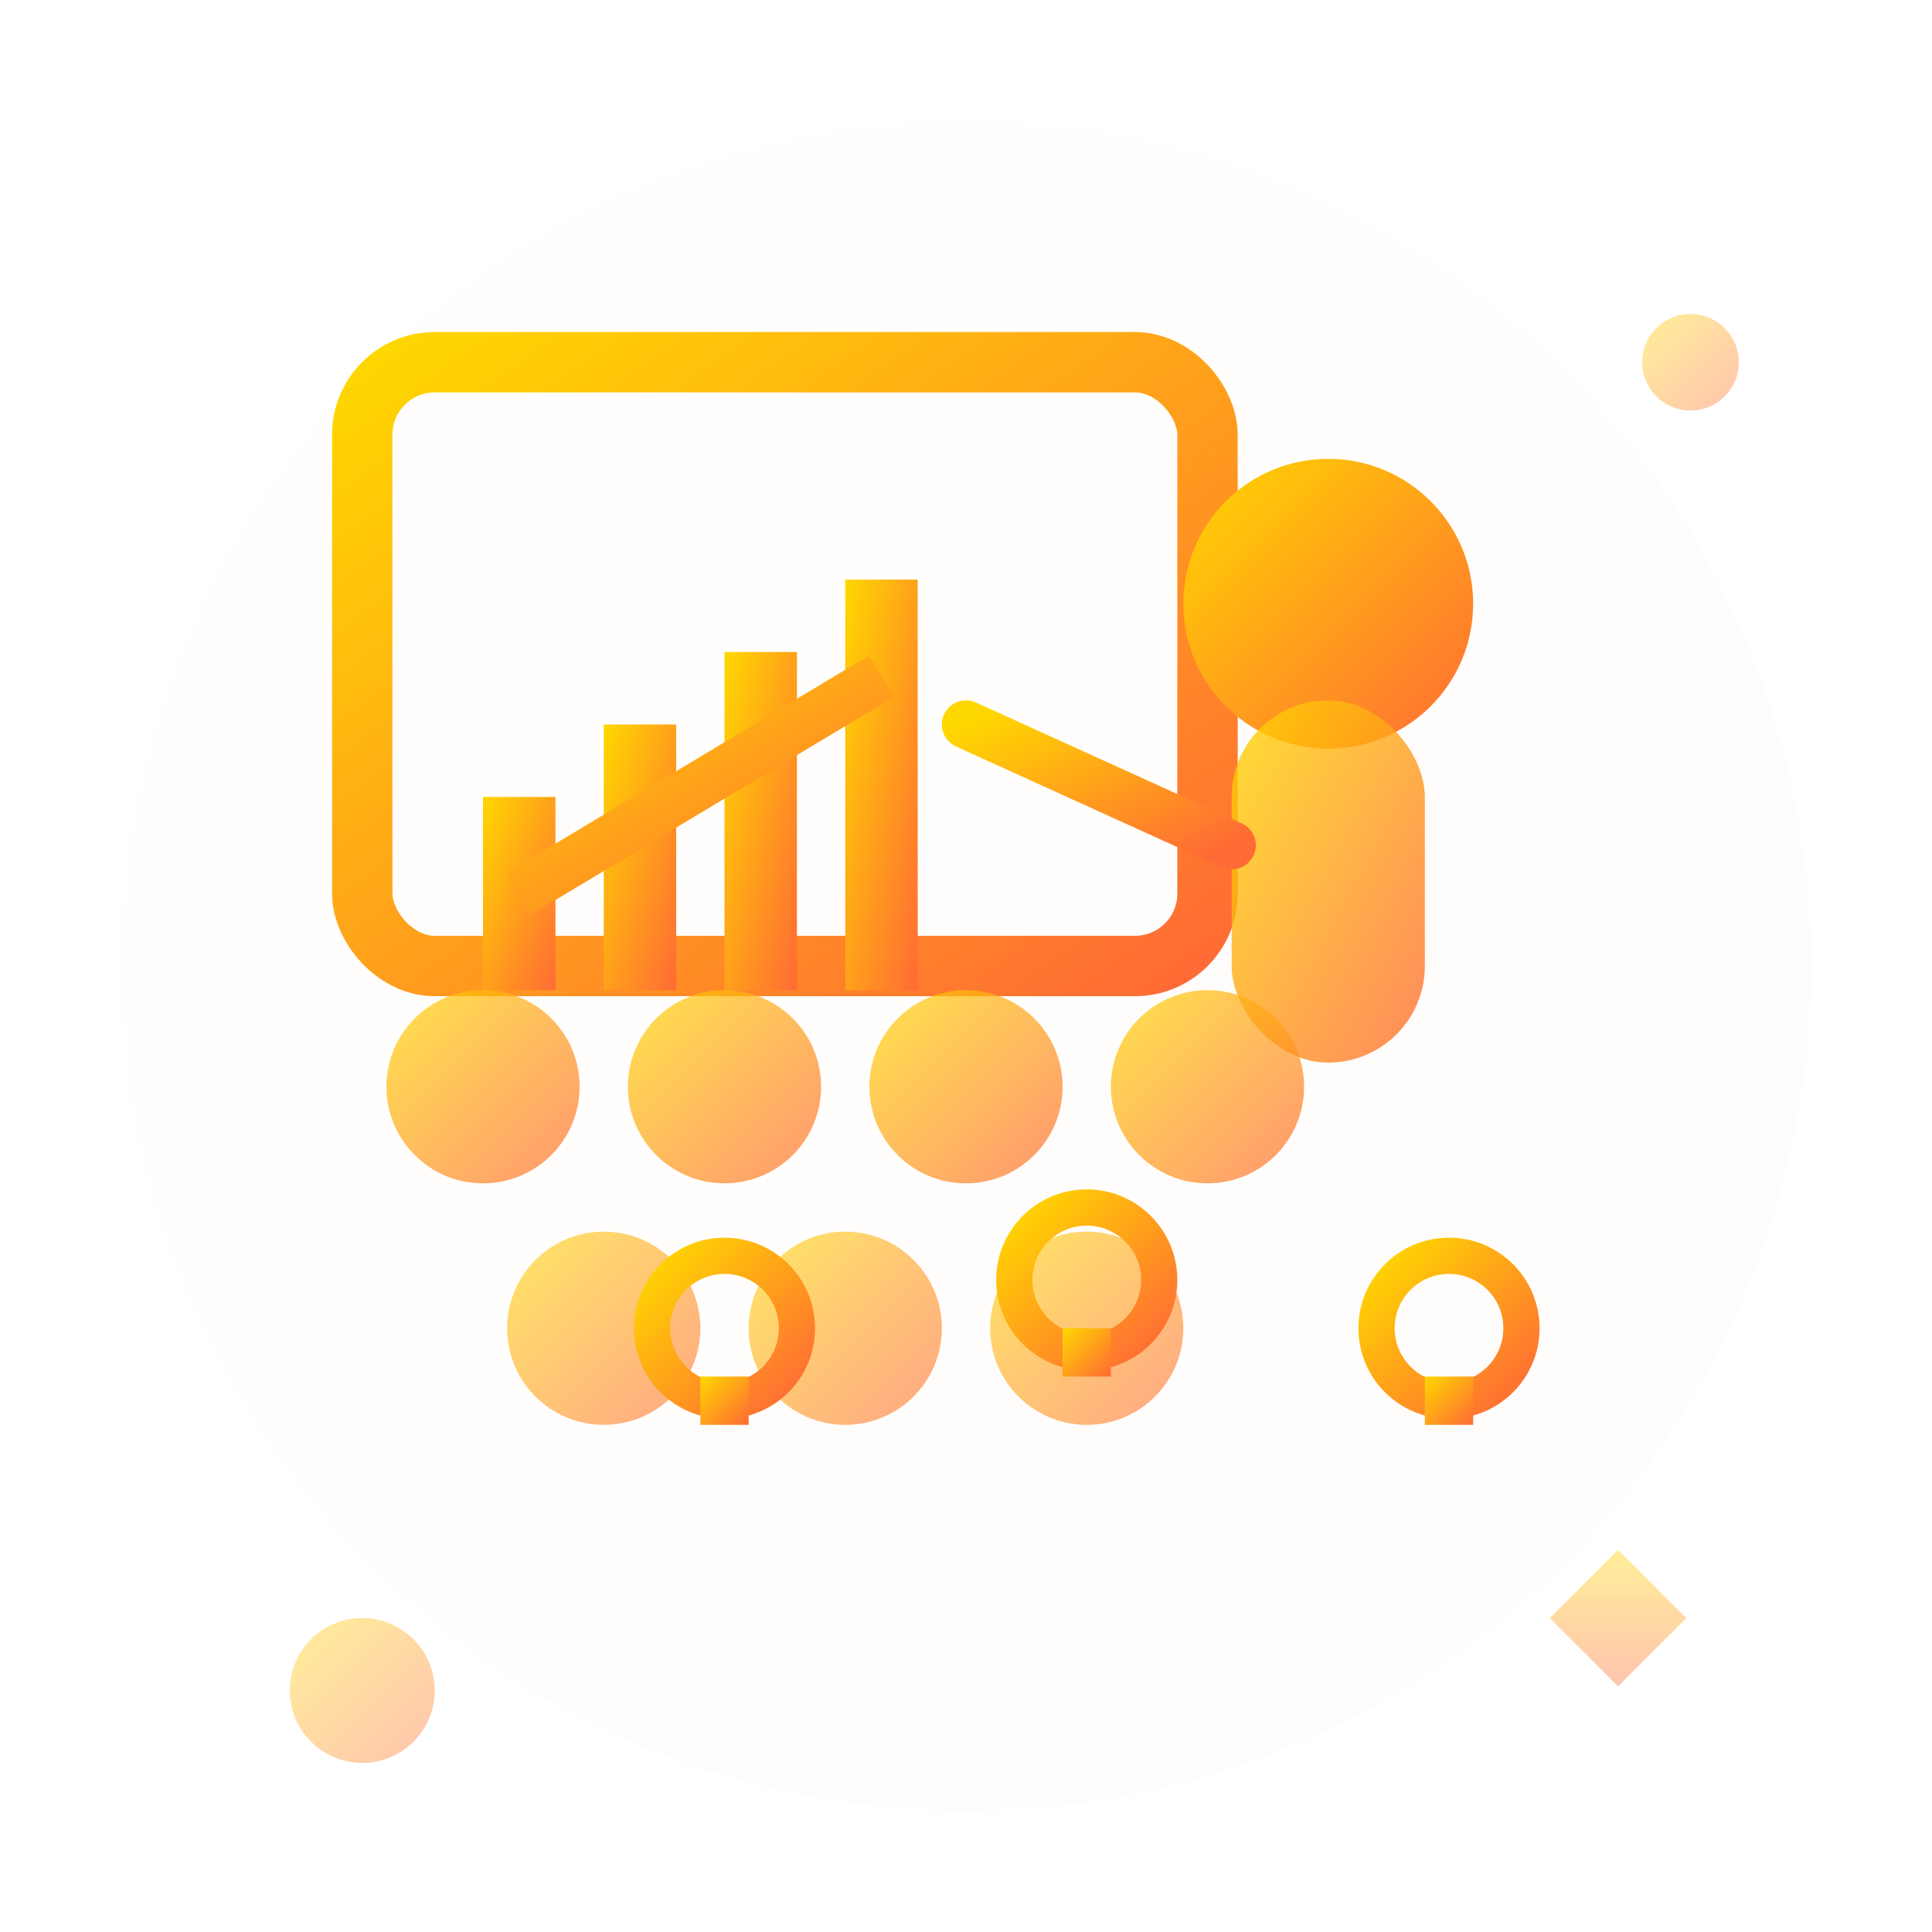 <svg width="80" height="80" viewBox="0 0 80 80" fill="none" xmlns="http://www.w3.org/2000/svg">
  <defs>
    <linearGradient id="trainingGradient" x1="0%" y1="0%" x2="100%" y2="100%">
      <stop offset="0%" style="stop-color:#FFD700"/>
      <stop offset="100%" style="stop-color:#FF6B35"/>
    </linearGradient>
    <filter id="trainingGlow">
      <feGaussianBlur stdDeviation="2" result="coloredBlur"/>
      <feMerge> 
        <feMergeNode in="coloredBlur"/>
        <feMergeNode in="SourceGraphic"/>
      </feMerge>
    </filter>
  </defs>
  
  <!-- Background circle -->
  <circle cx="40" cy="40" r="35" fill="url(#trainingGradient)" opacity="0.1" filter="url(#trainingGlow)"/>
  
  <!-- Main training icon - presentation/classroom setting -->
  <g transform="translate(10, 10)">
    <!-- Presentation board/screen -->
    <rect x="5" y="5" width="35" height="25" rx="3" fill="none" stroke="url(#trainingGradient)" stroke-width="2.5"/>
    
    <!-- Content on board -->
    <g transform="translate(8, 8)">
      <!-- Chart/graph on board -->
      <rect x="2" y="15" width="3" height="8" fill="url(#trainingGradient)"/>
      <rect x="7" y="12" width="3" height="11" fill="url(#trainingGradient)"/>
      <rect x="12" y="9" width="3" height="14" fill="url(#trainingGradient)"/>
      <rect x="17" y="6" width="3" height="17" fill="url(#trainingGradient)"/>
      
      <!-- Trend line -->
      <path d="M3.5 19 L8.5 16 L13.5 13 L18.5 10" stroke="url(#trainingGradient)" stroke-width="2" fill="none"/>
      
      <!-- Title line -->
      <line x1="2" y1="3" x2="25" y2="3" stroke="url(#trainingGradient)" stroke-width="2"/>
    </g>
    
    <!-- Trainer figure -->
    <g transform="translate(45, 15)">
      <!-- Head -->
      <circle cx="0" cy="0" r="6" fill="url(#trainingGradient)" filter="url(#trainingGlow)"/>
      
      <!-- Body -->
      <rect x="-4" y="4" width="8" height="15" rx="4" fill="url(#trainingGradient)" opacity="0.8"/>
      
      <!-- Pointing to board -->
      <line x1="-4" y1="10" x2="-15" y2="5" stroke="url(#trainingGradient)" stroke-width="2" stroke-linecap="round"/>
    </g>
    
    <!-- Audience/students -->
    <g transform="translate(5, 35)">
      <!-- Row 1 -->
      <circle cx="5" cy="0" r="4" fill="url(#trainingGradient)" opacity="0.7"/>
      <circle cx="15" cy="0" r="4" fill="url(#trainingGradient)" opacity="0.7"/>
      <circle cx="25" cy="0" r="4" fill="url(#trainingGradient)" opacity="0.7"/>
      <circle cx="35" cy="0" r="4" fill="url(#trainingGradient)" opacity="0.7"/>
      
      <!-- Row 2 -->
      <circle cx="10" cy="10" r="4" fill="url(#trainingGradient)" opacity="0.6"/>
      <circle cx="20" cy="10" r="4" fill="url(#trainingGradient)" opacity="0.6"/>
      <circle cx="30" cy="10" r="4" fill="url(#trainingGradient)" opacity="0.6"/>
    </g>
    
    <!-- Knowledge/idea indicators -->
    <g transform="translate(20, 45)">
      <!-- Lightbulb symbols above students -->
      <circle cx="0" cy="0" r="3" fill="none" stroke="url(#trainingGradient)" stroke-width="1.5"/>
      <rect x="-1" y="2" width="2" height="2" fill="url(#trainingGradient)"/>
      
      <circle cx="15" cy="-2" r="3" fill="none" stroke="url(#trainingGradient)" stroke-width="1.5"/>
      <rect x="14" y="0" width="2" height="2" fill="url(#trainingGradient)"/>
      
      <circle cx="30" cy="0" r="3" fill="none" stroke="url(#trainingGradient)" stroke-width="1.5"/>
      <rect x="29" y="2" width="2" height="2" fill="url(#trainingGradient)"/>
    </g>
  </g>
  
  <!-- Decorative elements -->
  <g opacity="0.4">
    <circle cx="70" cy="15" r="2" fill="url(#trainingGradient)"/>
    <circle cx="15" cy="70" r="3" fill="url(#trainingGradient)"/>
    <rect x="65" y="65" width="4" height="4" fill="url(#trainingGradient)" transform="rotate(45 67 67)"/>
  </g>
</svg>
